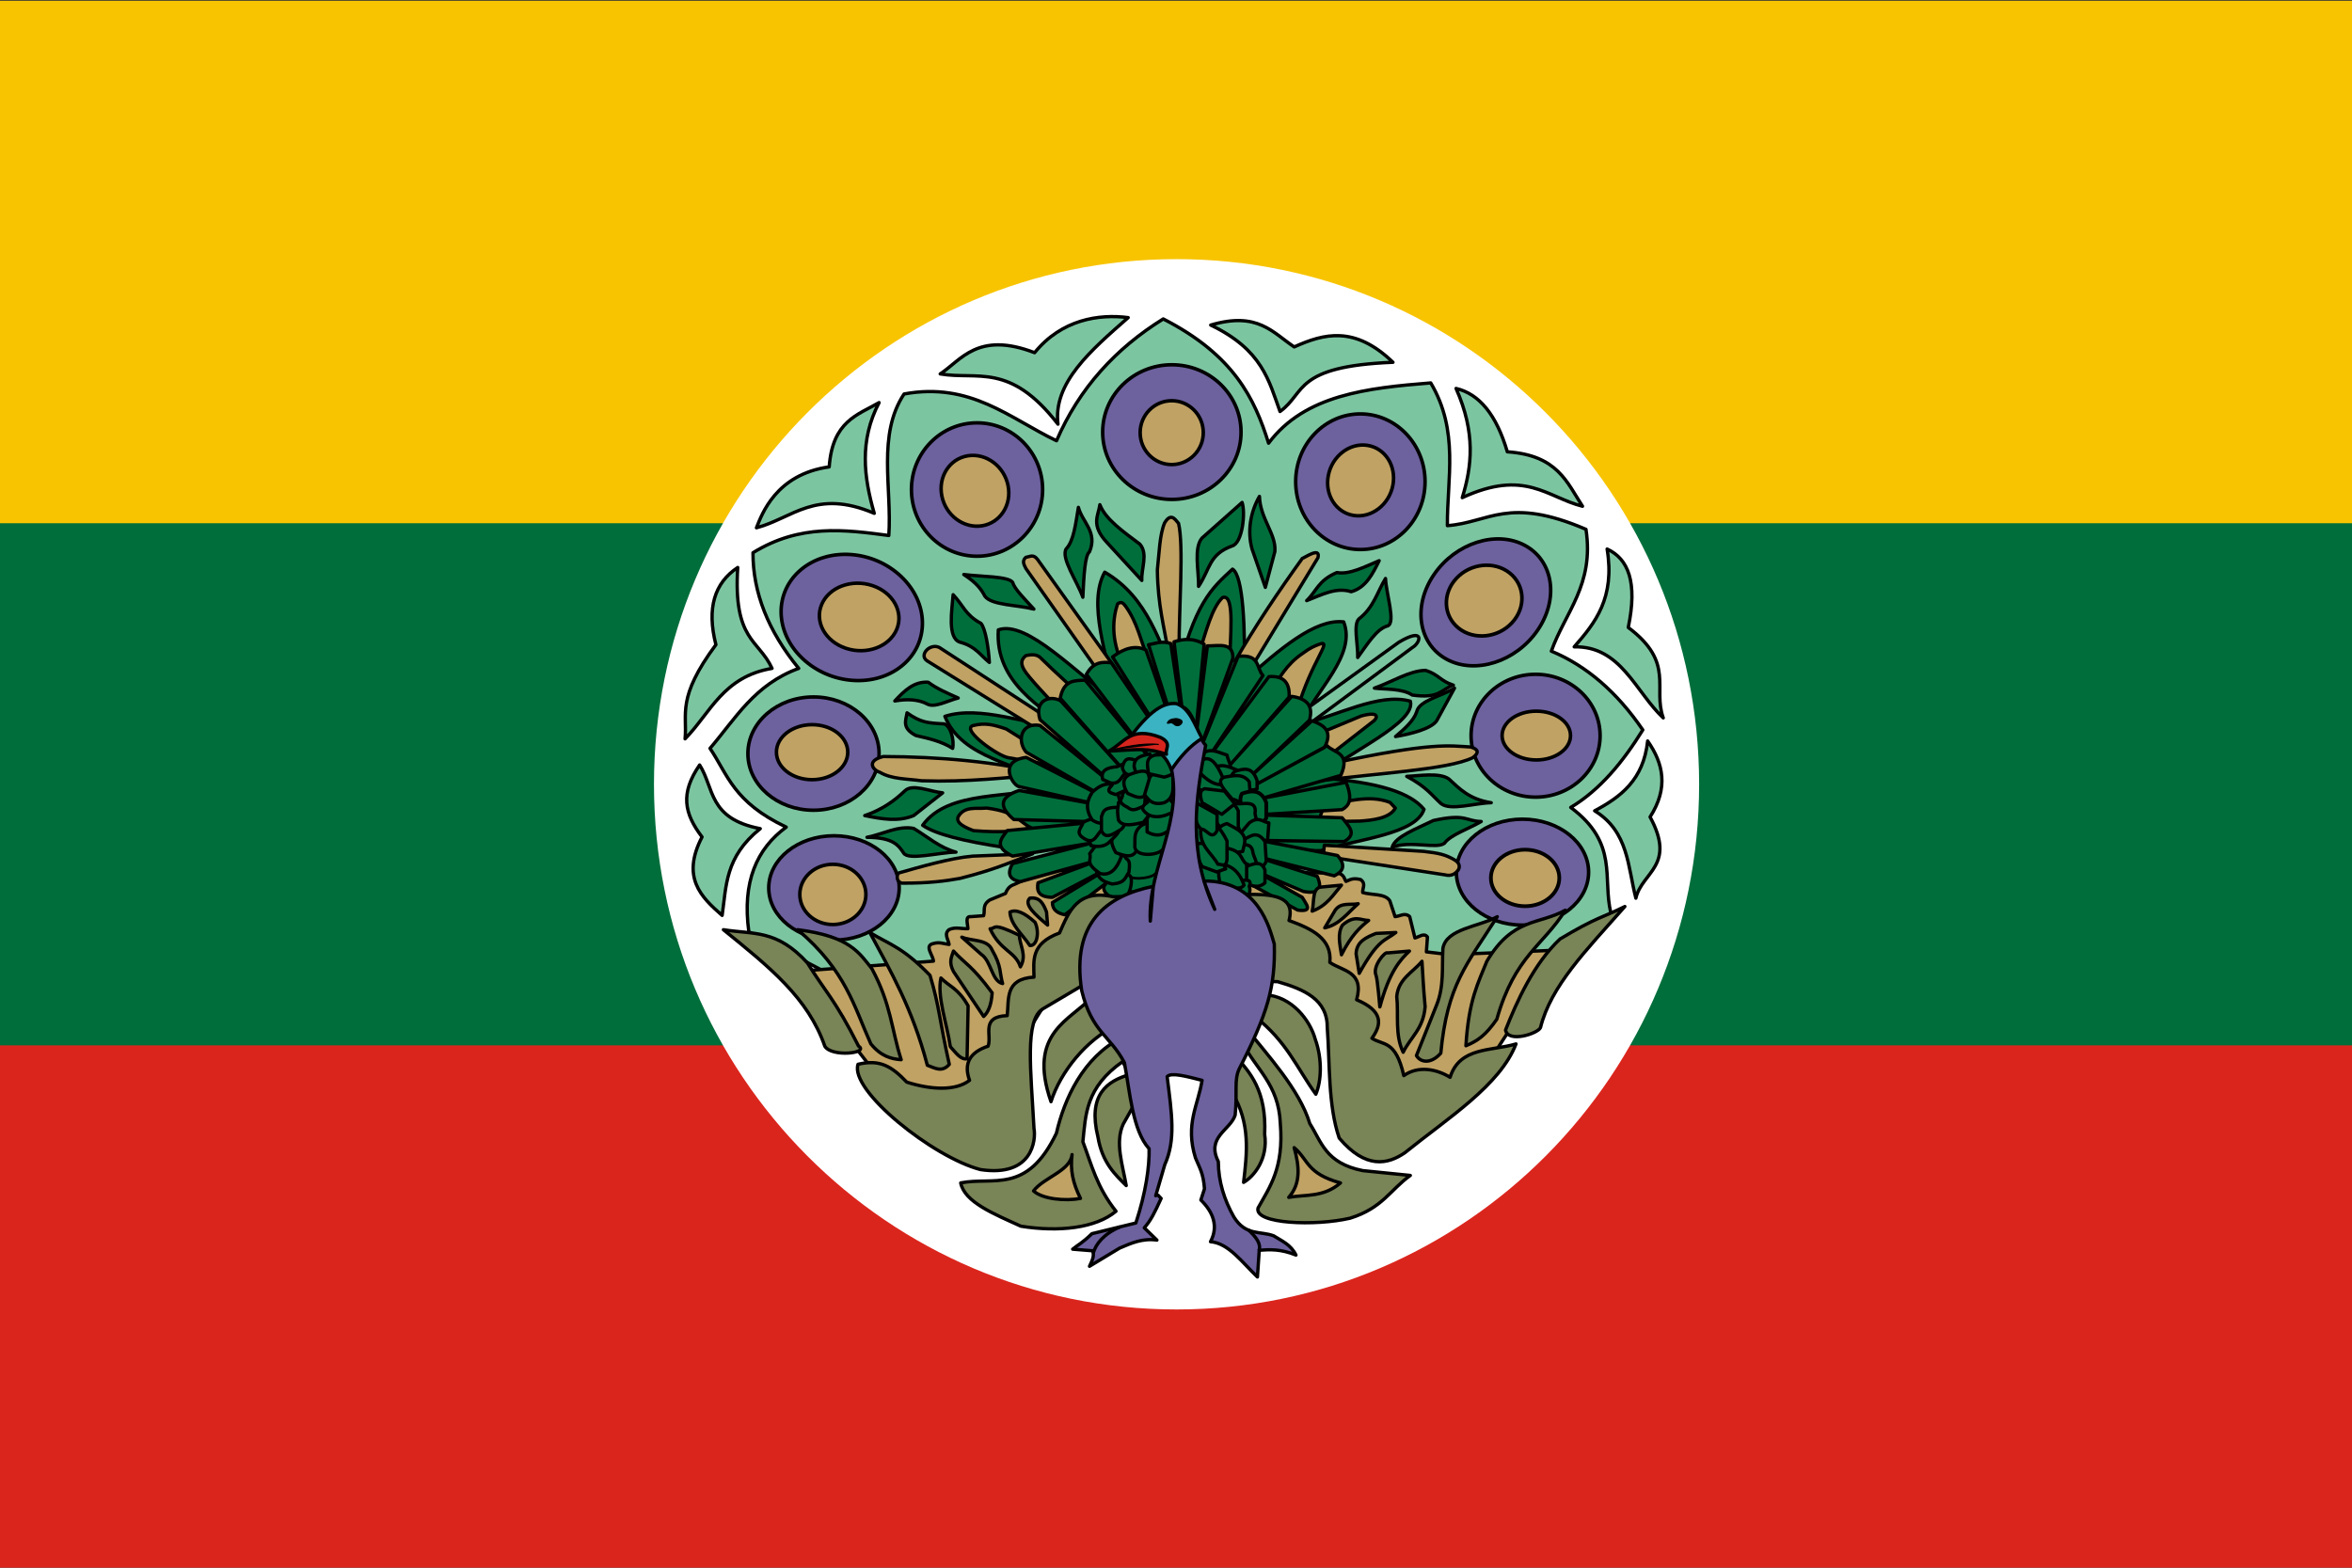 <?xml version="1.0" encoding="utf-8"?>
<!-- Generator: Adobe Illustrator 14.0.0, SVG Export Plug-In . SVG Version: 6.00 Build 43363)  -->
<!DOCTYPE svg PUBLIC "-//W3C//DTD SVG 1.1//EN" "http://www.w3.org/Graphics/SVG/1.1/DTD/svg11.dtd">
<svg version="1.1"
	 id="svg2" xmlns:dc="http://purl.org/dc/elements/1.1/" xmlns:cc="http://creativecommons.org/ns#" xmlns:sodipodi="http://sodipodi.sourceforge.net/DTD/sodipodi-0.dtd" xmlns:inkscape="http://www.inkscape.org/namespaces/inkscape" xmlns:svg="http://www.w3.org/2000/svg" xmlns:rdf="http://www.w3.org/1999/02/22-rdf-syntax-ns#" sodipodi:docname="Flag_of_Burma_1943.svg" inkscape:version="0.47 r22583"
	 xmlns="http://www.w3.org/2000/svg" xmlns:xlink="http://www.w3.org/1999/xlink" x="0px" y="0px" width="2000px"
	 height="1333.33px" viewBox="0 0 2000 1333.33" enable-background="new 0 0 2000 1333.33" xml:space="preserve">
<rect x="0" y="0" width="2000" height="1333.33" fill="#333333" stroke="none"/>
<g id="g2959">
	<rect id="rect2964" x="-0.235" y="719.668" fill="#DA251D" width="2001.404" height="613.79"/>
	<rect id="rect2968" x="-0.235" y="0.642" fill="#F8C400" width="2001.404" height="562.879"/>
	<rect id="rect2966" x="-0.235" y="445.009" fill="#006E3B" width="2001.404" height="444.084"/>
</g>
<path id="path4096" sodipodi:type="arc" sodipodi:ry="494.89761" sodipodi:rx="433.22815" sodipodi:cy="730.67316" sodipodi:cx="1012.9213" fill="#FFFFFF" d="
	M1444.839,667.05c0,246.681-198.952,446.655-444.372,446.655S556.095,913.731,556.095,667.05
	c0-246.68,198.952-446.655,444.372-446.655S1444.839,420.37,1444.839,667.05L1444.839,667.05z"/>
<g>
	
		<path id="path3747" sodipodi:nodetypes="ccccc" fill="#7CC5A1" stroke="#000000" stroke-width="2.829" stroke-linejoin="round" d="
		M799.486,318.008c31.648,5.482,59.092-10.29,100.151,42.756c-4.342-35.252,28.081-62.864,59.705-90.642
		c-24.792-3.178-56.55,1.454-79.576,29.84C831.225,281.306,817.121,306.614,799.486,318.008z"/>
	
		<path id="path3749" sodipodi:nodetypes="ccccc" fill="#7CC5A1" stroke="#000000" stroke-width="2.829" stroke-linejoin="round" d="
		M1029.519,276.478c39.908-11.831,52.717,6.416,71.01,18.576c25.328-11.407,51.421-18.289,83.975,13.082
		c-84.538,3.405-73.861,25.935-96.055,41.862C1079.032,324.047,1073.516,297.544,1029.519,276.478L1029.519,276.478z"/>
	
		<path id="path3751" sodipodi:nodetypes="ccccc" fill="#7CC5A1" stroke="#000000" stroke-width="2.829" stroke-linejoin="round" d="
		M1238.129,330.375c19.816,4.621,34.387,22.498,43.607,53.897c42.822,2.871,50.745,26.13,63.938,46.31
		c-30.371-7.649-48.83-32.018-102.242-7.326C1251.582,396.841,1255.013,368.263,1238.129,330.375L1238.129,330.375z"/>
	
		<path id="path3753" sodipodi:nodetypes="ccccc" fill="#7CC5A1" stroke="#000000" stroke-width="2.829" stroke-linejoin="round" d="
		M1366.595,466.949c17.951,8.3,26.067,28.063,17.974,66.718c40.107,30.107,20.554,51.387,29.76,76.921
		c-23.752-22.311-36.016-61.314-75.725-60.438C1356.497,529.775,1373.45,508.592,1366.595,466.949z"/>
	
		<path id="path3755" sodipodi:nodetypes="ccccc" fill="#7CC5A1" stroke="#000000" stroke-width="2.829" stroke-linejoin="round" d="
		M1401.068,630.211c13.32,19.049,17.971,39.808,2.063,64.625c22.521,41.635-6.997,46.788-12.08,69.072
		c-6.956-26.652-6.043-56.436-35.063-74.305C1377.997,677.893,1397.563,663.352,1401.068,630.211L1401.068,630.211z"/>
	
		<path id="path3757" sodipodi:nodetypes="ccccc" fill="#7CC5A1" stroke="#000000" stroke-width="2.829" stroke-linejoin="round" d="
		M614.066,778.559c-18.225-15.812-34.814-32.462-17.089-66.717c-15.368-20.114-18.561-37.27-2.063-61.224
		c12.557,19.679,7.248,45.629,51.563,54.16C616.377,728.868,617.683,753.778,614.066,778.559z"/>
	
		<path id="path3759" sodipodi:nodetypes="ccccc" fill="#7CC5A1" stroke="#000000" stroke-width="2.829" stroke-linejoin="round" d="
		M656.496,568.465c-11.334-24.655-33.119-23.681-29.17-85.817c-19.729,13.049-26.543,34.53-18.563,65.671
		c-33.663,45.42-24.177,58.805-26.223,80.061C604.267,606.196,614.82,575.56,656.496,568.465L656.496,568.465z"/>
	
		<path id="path3761" sodipodi:nodetypes="ccccc" fill="#7CC5A1" stroke="#000000" stroke-width="2.829" stroke-linejoin="round" d="
		M747.542,342.41c-16.914,32.259-13.064,63.365-4.125,94.189c-49.909-21.283-69.405,4.174-100.18,12.297
		c4.601-11.506,16.626-45.508,61.875-51.804C707.886,358.169,729.2,352.994,747.542,342.41z"/>
	
		<path id="path3763" sodipodi:nodetypes="cccccccccccccccccccccc" fill="#7CC5A1" stroke="#000000" stroke-width="2.829" stroke-linejoin="round" d="
		M636.754,792.427c-5.78-42.289,6.652-70.533,31.821-88.957c-44.889-21.266-49.622-44.361-64.822-66.979
		c21.612-25.214,37.799-54.327,75.43-68.025c-25.982-31.708-38.991-64.496-38.894-98.376
		c40.095-24.694,77.794-19.614,115.502-14.651c2.753-40.565-10.035-85.566,12.965-120.353
		c56.538-10.405,89.728,20.655,129.645,39.769c19.29-44.643,50.274-78.502,90.751-103.608c60.087,30.76,77.71,67.805,89.573,105.701
		c30.818-41.211,83.927-46.931,137.896-51.28c24.298,41.01,13.881,81.057,14.143,121.399c35.651-2.643,51.511-25.37,117.859,3.14
		c7.168,47.301-17.736,70.505-29.465,103.607c29.568,12.271,55.553,34.444,77.786,66.979
		c-16.908,27.292-36.259,50.898-61.286,65.933c41.011,30.572,26.799,60.079,34.179,90.003l-150.859,105.701l-141.431-96.282
		l-157.931,4.186L781.72,868.824L636.754,792.427L636.754,792.427z"/>
	
		<path id="path4004" sodipodi:nodetypes="ccccccccccccccccccccccccccccccccc" fill="#C0A264" stroke="#000000" stroke-width="2.829" stroke-linejoin="round" d="
		M677.391,826.133l116.345-8.675c-0.218-5.083-8.225-13.309,0-14.984c5.123-1.555,8.96,0.316,13.321,0.789
		c-0.675-4.292-4.691-9.008,0-12.618c5.329-2.514,10.658-0.528,15.986-0.789c-0.149-4.339-2.694-10.805,2.665-10.252l10.657-0.788
		c1.553-4.47-1.536-8.938,5.328-13.407l13.322-5.521c2.119-5.533,5.038-6.805,7.993-7.886l25.756-11.829l248.675,2.365
		c5.618,1.212,5.383,4.503,7.104,7.098c3.274-1.144,5.173-3.266,12.434-1.577c4.933,3.681,1.391,7.36,1.776,11.041
		c7.697,2.365,19.075,0.646,23.092,7.098l4.44,13.406c4.145-0.197,8.289-3.836,12.434,0l4.44,18.139
		c3.639-0.8,7.782-4.734,10.657-0.789l-0.888,12.618l19.539,2.366l95.029-3.943l-58.617,90.691l-90.588,44.952l-33.749-79.651
		l-47.959-51.261l-188.283,9.464l-52.399,84.383l-45.294,49.684l-53.287-26.813L677.391,826.133L677.391,826.133z"/>
	
		<path id="path3769" sodipodi:type="arc" sodipodi:ry="49.929367" sodipodi:rx="55.426178" sodipodi:cy="846.9483" sodipodi:cx="714.12738" fill="#6D619E" stroke="#000000" stroke-width="3" stroke-linejoin="round" d="
		M764.639,755.197c0,24.507-24.836,44.373-55.474,44.373c-30.637,0-55.474-19.866-55.474-44.373s24.836-44.374,55.474-44.374
		S764.639,730.69,764.639,755.197z"/>
	
		<path id="path3771" sodipodi:type="arc" sodipodi:ry="54.204666" sodipodi:rx="55.731556" sodipodi:cy="718.38397" sodipodi:cx="696.72083" fill="#6D619E" stroke="#000000" stroke-width="3" stroke-linejoin="round" d="
		M747.524,640.937c0,26.605-24.974,48.174-55.779,48.174c-30.807,0-55.78-21.569-55.78-48.174c0-26.605,24.974-48.173,55.78-48.173
		C722.55,592.764,747.524,614.331,747.524,640.937z"/>
	
		<path id="path3773" sodipodi:type="arc" sodipodi:ry="62.907948" sodipodi:rx="57.41114" sodipodi:cy="592.11005" sodipodi:cx="729.24359" fill="#6D619E" stroke="#000000" stroke-width="3" stroke-linejoin="round" d="
		M766.228,490.275c23.773,22.533,24.272,56.418,1.114,75.684c-23.159,19.267-61.206,16.618-84.98-5.915
		c-23.773-22.533-24.272-56.419-1.114-75.685C704.407,465.093,742.454,467.741,766.228,490.275z"/>
	
		<path id="path3775" sodipodi:type="arc" sodipodi:ry="63.824085" sodipodi:rx="55.731556" sodipodi:cy="465.68338" sodipodi:cx="835.66797" fill="#6D619E" stroke="#000000" stroke-width="3" stroke-linejoin="round" d="
		M886.59,416.355c0,31.326-24.974,56.722-55.779,56.722c-30.807,0-55.779-25.396-55.779-56.722
		c0-31.327,24.973-56.723,55.779-56.723C861.617,359.632,886.59,385.028,886.59,416.355L886.59,416.355z"/>
	
		<path id="path3777" sodipodi:type="arc" sodipodi:ry="64.434845" sodipodi:rx="58.785343" sodipodi:cy="410.71524" sodipodi:cx="1001.1831" fill="#6D619E" stroke="#000000" stroke-width="3" stroke-linejoin="round" d="
		M1055.305,367.502c0,31.627-26.342,57.266-58.836,57.266c-32.494,0-58.836-25.639-58.836-57.266s26.342-57.265,58.836-57.265
		C1028.963,310.238,1055.305,335.875,1055.305,367.502z"/>
	
		<path id="path3783" sodipodi:type="arc" sodipodi:ry="64.892906" sodipodi:rx="54.968113" sodipodi:cy="458.2016" sodipodi:cx="1161.354" fill="#6D619E" stroke="#000000" stroke-width="3" stroke-linejoin="round" d="
		M1211.793,409.705c0,31.852-24.631,57.672-55.016,57.672c-30.384,0-55.015-25.82-55.015-57.672s24.631-57.673,55.015-57.673
		C1187.162,352.032,1211.793,377.854,1211.793,409.705L1211.793,409.705z"/>
	
		<path id="path3785" sodipodi:type="arc" sodipodi:ry="63.824085" sodipodi:rx="51.456261" sodipodi:cy="571.64966" sodipodi:cx="1265.9462" fill="#6D619E" stroke="#000000" stroke-width="3" stroke-linejoin="round" d="
		M1307.403,536.156c-18.398,26.729-52.987,37.72-77.256,24.549c-24.269-13.172-29.027-45.519-10.628-72.248
		s52.988-37.72,77.257-24.548S1325.803,509.428,1307.403,536.156z"/>
	
		<path id="path3787" sodipodi:type="arc" sodipodi:ry="58.785343" sodipodi:rx="54.815422" sodipodi:cy="701.28278" sodipodi:cx="1310.2261" fill="#6D619E" stroke="#000000" stroke-width="3" stroke-linejoin="round" d="
		M1360.641,625.739c0,28.854-24.563,52.245-54.862,52.245c-30.3,0-54.863-23.391-54.863-52.245s24.563-52.244,54.863-52.244
		C1336.077,573.494,1360.641,596.885,1360.641,625.739z"/>
	
		<path id="path3789" sodipodi:type="arc" sodipodi:ry="50.692814" sodipodi:rx="56.189625" sodipodi:cy="831.83209" sodipodi:cx="1299.0797" fill="#6D619E" stroke="#000000" stroke-width="3" stroke-linejoin="round" d="
		M1350.86,741.762c0,24.882-25.179,45.053-56.238,45.053s-56.238-20.171-56.238-45.053s25.179-45.053,56.238-45.053
		S1350.86,716.881,1350.86,741.762z"/>
	
		<path id="path3791" sodipodi:type="arc" sodipodi:ry="28.814959" sodipodi:rx="28.069744" sodipodi:cy="853.15387" sodipodi:cx="713.17023" fill="#C0A264" stroke="#000000" stroke-width="3" stroke-linejoin="round" d="
		M736.301,760.712c0,14.144-12.578,25.608-28.094,25.608s-28.094-11.465-28.094-25.608s12.578-25.608,28.094-25.608
		S736.301,746.568,736.301,760.712z"/>
	
		<path id="path3793" sodipodi:type="arc" sodipodi:ry="26.33091" sodipodi:rx="30.305387" sodipodi:cy="717.02802" sodipodi:cx="695.53351" fill="#C0A264" stroke="#000000" stroke-width="3" stroke-linejoin="round" d="
		M720.887,639.732c0,12.925-13.58,23.401-30.331,23.401c-16.752,0-30.332-10.477-30.332-23.401c0-12.924,13.58-23.4,30.332-23.4
		C707.307,616.331,720.887,626.808,720.887,639.732L720.887,639.732z"/>
	
		<path id="path3797" sodipodi:type="arc" sodipodi:ry="34.03146" sodipodi:rx="32.04422" sodipodi:cy="587.60913" sodipodi:cx="735.52667" fill="#C0A264" stroke="#000000" stroke-width="3" stroke-linejoin="round" d="
		M741.883,498.061c17.604,5.885,26.817,22.589,20.577,37.309c-6.241,14.72-25.571,21.882-43.177,15.997
		c-17.604-5.886-26.817-22.589-20.577-37.309S724.278,492.176,741.883,498.061L741.883,498.061z"/>
	
		<path id="path3799" sodipodi:type="arc" sodipodi:ry="34.03146" sodipodi:rx="28.566553" sodipodi:cy="466.88437" sodipodi:cx="833.89496" fill="#C0A264" stroke="#000000" stroke-width="3" stroke-linejoin="round" d="
		M857.177,412.936c3.324,16.44-6.58,31.777-22.122,34.255s-30.836-8.842-34.16-25.283c-3.324-16.44,6.581-31.777,22.123-34.255
		S853.854,396.494,857.177,412.936z"/>
	
		<path id="path3801" sodipodi:type="arc" sodipodi:ry="30.553793" sodipodi:rx="26.827721" sodipodi:cy="411.2417" sodipodi:cx="1001.0714" fill="#C0A264" stroke="#000000" stroke-width="3" stroke-linejoin="round" d="
		M1023.208,367.97c0,14.997-12.021,27.154-26.851,27.154c-14.829,0-26.851-12.157-26.851-27.154
		c0-14.996,12.021-27.153,26.851-27.153C1011.187,340.817,1023.208,352.974,1023.208,367.97z"/>
	
		<path id="path3805" sodipodi:type="arc" sodipodi:ry="34.03146" sodipodi:rx="27.821339" sodipodi:cy="456.94818" sodipodi:cx="1161.5409" fill="#C0A264" stroke="#000000" stroke-width="3" stroke-linejoin="round" d="
		M1184.414,412.744c-3.16,16.467-18.012,27.956-33.171,25.661c-15.16-2.294-24.888-17.502-21.728-33.968
		c3.16-16.467,18.011-27.956,33.171-25.662C1177.847,381.071,1187.574,396.279,1184.414,412.744z"/>
	
		<path id="path3807" sodipodi:type="arc" sodipodi:ry="34.776672" sodipodi:rx="32.541031" sodipodi:cy="571.95959" sodipodi:cx="1265.1257" fill="#C0A264" stroke="#000000" stroke-width="3.065" stroke-linejoin="round" d="
		M1285.732,529.63c-11.988,12.958-32.312,15.034-45.394,4.638c-13.083-10.397-13.969-29.33-1.98-42.288s32.312-15.034,45.394-4.637
		C1296.834,497.74,1297.721,516.672,1285.732,529.63z"/>
	
		<path id="path3809" sodipodi:type="arc" sodipodi:ry="23.350052" sodipodi:rx="29.063364" sodipodi:cy="701.13013" sodipodi:cx="1310.8322" fill="#C0A264" stroke="#000000" stroke-width="3" stroke-linejoin="round" d="
		M1335.473,625.603c0,11.461-13.023,20.752-29.088,20.752c-16.065,0-29.089-9.291-29.089-20.752s13.023-20.752,29.089-20.752
		C1322.449,604.851,1335.473,614.142,1335.473,625.603z"/>
	
		<path id="path3813" sodipodi:type="arc" sodipodi:ry="30.553793" sodipodi:rx="29.063364" sodipodi:cy="839.49158" sodipodi:cx="1299.9023" fill="#C0A264" stroke="#000000" stroke-width="3.189" stroke-linejoin="round" d="
		M1325.94,746.696c0,13.272-13.023,24.032-29.089,24.032c-16.064,0-29.088-10.76-29.088-24.032s13.022-24.031,29.088-24.031
		S1325.94,733.424,1325.94,746.696z"/>
	
		<path id="path3815" sodipodi:nodetypes="cccccc" fill="#C0A264" stroke="#000000" stroke-width="2.829" stroke-linejoin="round" d="
		M878.142,726.127c-21.826,8.437-32.495,13.482-61.837,20.966c-12.354,2.213-26.216,4.115-49.355,4.034
		c-5.134-1.31-4.5-7.012-2.741-8.641c17.49-4.982,44.132-12.759,62.931-14.351L878.142,726.127z"/>
	
		<path id="path3883" sodipodi:nodetypes="ccccccccccccccccccc" fill="#006E3B" stroke="#000000" stroke-width="2.829" stroke-linejoin="round" d="
		M907.418,721.584l-54.154-0.968c-33.019-5.067-57.928-11.074-68.693-18.719c22.164-30.729,75.097-22.183,112.671-33.241
		c-31.257-19.795-79.074-23.046-93.771-59.384c29.821-9.716,70.51,7.101,105.765,10.65c-22.894-17.581-63.346-39.378-60.333-84.233
		c24.521-8.508,65.842,36.97,101.039,61.643c-9.102-40.145-25.173-84.335-10.54-110.698c37.732,21.956,46.194,61.589,61.061,90.043
		c15.287-63.496,29.496-76.019,47.612-92.625c9.052,5.499,11.098,50.167,9.813,94.884c30.153-26.646,60.216-52.822,84.685-50.023
		c11.137,28.305-23.618,58.065-36.709,87.138c31.288-7.074,66.446-27.212,93.407-19.687c5.11,18.352-52.527,43.456-78.869,65.192
		c52.655,3.356,79.464,13.118,90.5,26.788c-6.808,21.054-54.803,25.041-87.956,35.178L907.418,721.584L907.418,721.584z"/>
	
		<path id="path3817" sodipodi:nodetypes="ccccc" fill="#C0A264" stroke="#000000" stroke-width="2.829" stroke-linejoin="round" d="
		M876.882,704.067c-10.241,2.797-24.251,4.368-49.126,2.4c-13.022-4.93-14.107-8.397-13.07-11.605
		c5.517-9.779,15.669-6.622,24.338-7.604C864.975,690.709,865.283,698.3,876.882,704.067z"/>
	
		<path id="path3819" sodipodi:nodetypes="ccccc" fill="#C0A264" stroke="#000000" stroke-width="2.829" stroke-linejoin="round" d="
		M891.755,658.444c-45.104-10.725-92.797-14.85-140.654-15.012c-14.956,3.625-8.693,11.675-3.008,13.354
		c10.33,6.087,23.376,5.543,35.495,7.261C823.239,665.37,856.685,661.186,891.755,658.444L891.755,658.444z"/>
	
		<path id="path3823" sodipodi:nodetypes="ccccc" fill="#C0A264" stroke="#000000" stroke-width="2.829" stroke-linejoin="round" d="
		M827.113,617.174c10.399-2.644,17.21-1.011,28.587,2.85l52.73,33.217l-50.928-8.805
		C848.674,643.064,817.394,620.908,827.113,617.174L827.113,617.174z"/>
	
		<path id="path3825" sodipodi:nodetypes="ccccc" fill="#C0A264" stroke="#000000" stroke-width="2.829" stroke-linejoin="round" d="
		M798.938,550.772l116.253,75.655l-13.521,6.003l-113.456-70.452C781.101,556.979,791.053,546.632,798.938,550.772z"/>
	
		<path id="path3827" sodipodi:nodetypes="cccccc" fill="#C0A264" stroke="#000000" stroke-width="2.829" stroke-linejoin="round" d="
		M928.261,599.614c-14.723-13.208-29.445-26.344-44.168-40.82c-2.229-1.558-5.125-2.656-11.718-1.2
		c-3.654,2.924-5.579,6.736,0,14.407c5.794,8.099,28.824,32.313,36.569,39.545L928.261,599.614L928.261,599.614z"/>
	
		<path id="path3829" sodipodi:nodetypes="cccccc" fill="#C0A264" stroke="#000000" stroke-width="2.829" stroke-linejoin="round" d="
		M948.993,569.198l-66.73-93.386c-3.668-4.923-6.668-2.124-9.887-1.862c-3.663,3.202-1.542,6.403,0,9.605l69.857,99.249
		L948.993,569.198z"/>
	
		<path id="path3831" sodipodi:nodetypes="ccccc" fill="#C0A264" stroke="#000000" stroke-width="2.829" stroke-linejoin="round" d="
		M976.495,560.957c-6.448-15.528-9.089-31.14-19.389-45.386c-1.691-2.041-3.177-4.583-6.761-2.001
		c-3.967,11.634-6.168,30.394,4.7,52.222L976.495,560.957z"/>
	
		<path id="path3833" sodipodi:nodetypes="cccccc" fill="#C0A264" stroke="#000000" stroke-width="2.829" stroke-linejoin="round" d="
		M1002.626,552.79c-0.146-35.903,4.083-88.637-0.45-107.654c-3.359-4.094-6.595-9.008-11.857-0.433
		c-4.268,10.079-4.616,25.959-6.172,40.053c0.42,31.031,5.976,48.38,9.465,71.235L1002.626,552.79z"/>
	<path id="path3835" sodipodi:nodetypes="cccc" fill="#C0A264" stroke="#000000" stroke-width="2.829" stroke-linejoin="round" d="
		M1045.893,563.196c-0.45-18.543,4.909-58.896-6.318-54.975c-8.82,8.533-13.954,27.816-20.843,50.932L1045.893,563.196z"/>
	
		<path id="path3837" sodipodi:nodetypes="ccccc" fill="#C0A264" stroke="#000000" stroke-width="2.829" stroke-linejoin="round" d="
		M1060.766,573.2l59.942-98.85c2.48-9.743-11.504,0.173-13.309,0.579c-20.549,28.565-40.065,57.523-57.192,87.392L1060.766,573.2z"
		/>
	
		<path id="path3839" sodipodi:nodetypes="ccccc" fill="#C0A264" stroke="#000000" stroke-width="2.829" stroke-linejoin="round" d="
		M1103.131,603.615c12.114-41.705,30.573-59.922,18.855-55.733c-4.315,1.64-7.635,2.902-14.266,7.841
		c-14.026,9.341-20.701,22.385-26.187,31.134L1103.131,603.615z"/>
	
		<path id="path3841" sodipodi:nodetypes="ccccc" fill="#7CC5A1" stroke="#000000" stroke-width="2.829" stroke-linejoin="round" d="
		M1111.243,617.223l89.661-66.426c7.271-4.098,11.056-17.966-11.424-4.558l-87.251,62.979L1111.243,617.223z"/>
	
		<path id="path3843" sodipodi:nodetypes="ccccc" fill="#C0A264" stroke="#000000" stroke-width="2.829" stroke-linejoin="round" d="
		M1123.862,647.638l43.865-34.164c3.461-2.354,6.142-9.11-10.265-4.501l-43.966,18.255L1123.862,647.638L1123.862,647.638z"/>
	
		<path id="path3845" sodipodi:nodetypes="ccccc" fill="#C0A264" stroke="#000000" stroke-width="2.829" stroke-linejoin="round" d="
		M1124.047,663.915c44.188-6.224,106.685-9.009,128.264-19.479c5.572-4.138,4.968-7.146-1.674-9.114
		c-18.017-0.959-32.078-4.454-117.76,13.917L1124.047,663.915L1124.047,663.915z"/>
	
		<path id="path3847" sodipodi:nodetypes="cccccc" fill="#C0A264" stroke="#000000" stroke-width="2.829" stroke-linejoin="round" d="
		M1126.116,684.056c18.592-1.249,36.858-8.862,55.886-1.601l4.507,4.803c-4.771,8.955-20.306,10.447-30.592,11.1l-34.759,0.506
		L1126.116,684.056L1126.116,684.056z"/>
	
		<path id="path3849" sodipodi:nodetypes="ccccccc" fill="#C0A264" stroke="#000000" stroke-width="2.829" stroke-linejoin="round" d="
		M1126.116,718.874l84.279,5.203c13.601,1.522,18.621,2.871,25.689,6.804c6.135,3.288,4.99,7.046,4.057,8.804
		c-2.649,4.089-6.712,5.646-11.268,4.402l-103.659-16.008L1126.116,718.874L1126.116,718.874z"/>
	
		<path id="path3851" sodipodi:nodetypes="ccccc" fill="#006E3B" stroke="#000000" stroke-width="2.829" stroke-linejoin="round" d="
		M812.916,724.742c-13.688-3.7-24.193-13.051-35.957-20.166c-13.247-2.639-26.495,5.042-39.742,7.563
		c22.261,0.147,26.782,6.781,31.226,13.443C772.49,732.001,798.083,725.026,812.916,724.742z"/>
	
		<path id="path3853" sodipodi:nodetypes="ccccc" fill="#006E3B" stroke="#000000" stroke-width="2.829" stroke-linejoin="round" d="
		M735.324,693.653c14.237,2.873,28.447,5.521,41.635,0l24.602-19.325c-11.121-1.194-25.816-8.103-32.172-1.68
		C760.367,681.307,749.694,688.794,735.324,693.653z"/>
	
		<path id="path3855" sodipodi:nodetypes="ccccc" fill="#006E3B" stroke="#000000" stroke-width="2.829" stroke-linejoin="round" d="
		M771.281,606.27c11.775,8.31,17.632,8.692,31.551,9.387c5.49,1.703,8.78,13.811,7.245,20.861
		c-9.699-6.16-20.483-8.47-31.226-10.923C766.5,619.154,770.358,612.711,771.281,606.27z"/>
	
		<path id="path3857" sodipodi:nodetypes="ccccc" fill="#006E3B" stroke="#000000" stroke-width="2.829" stroke-linejoin="round" d="
		M760.873,596.187c8.001-8.565,16.179-16.737,28.387-15.964c7.774,5.798,16.745,9.473,25.548,13.443
		c-9.13,2.3-20.238,8.696-26.494,5.042C780.874,594.835,771.53,594.345,760.873,596.187L760.873,596.187z"/>
	
		<path id="path3859" sodipodi:nodetypes="ccccc" fill="#006E3B" stroke="#000000" stroke-width="2.829" stroke-linejoin="round" d="
		M841.302,563.418c-0.725-12.635-3.339-28.812-7.146-33.232c-13.427-7.164-15.093-15.502-23.677-24.386
		c-0.975,13.126-5.074,36.611,5.677,40.331C829.779,549.745,833.446,557.243,841.302,563.418L841.302,563.418z"/>
	
		<path id="path3861" sodipodi:nodetypes="ccccc" fill="#006E3B" stroke="#000000" stroke-width="2.829" stroke-linejoin="round" d="
		M879.151,518.046c-7.415-8.193-16.627-17.185-17.978-22.686c-3.564-5.294-26.581-4.829-41.635-6.722
		c11.356,7.352,15.075,13.009,17.979,18.484C843.275,514.885,865.273,514.406,879.151,518.046z"/>
	
		<path id="path3863" sodipodi:nodetypes="ccccc" fill="#006E3B" stroke="#000000" stroke-width="2.829" stroke-linejoin="round" d="
		M920.786,507.964c0.852-17.813,1.685-35.714,5.678-38.65c7.043-16.932-6.081-25.081-9.463-37.811
		c-2.322,13.801-3.972,28.796-10.408,35.29C901.973,474.704,915.776,494.067,920.786,507.964z"/>
	
		<path id="path3865" sodipodi:nodetypes="ccccc" fill="#006E3B" stroke="#000000" stroke-width="2.829" stroke-linejoin="round" d="
		M935.261,429.234c4.803,12.496,19.944,22.951,34.064,33.608c7.088,8.341,1.076,20.558,1.61,30.838l-29.333-31.929
		C927.016,446.334,934.099,438.532,935.261,429.234L935.261,429.234z"/>
	
		<path id="path3867" sodipodi:nodetypes="ccccc" fill="#006E3B" stroke="#000000" stroke-width="2.829" stroke-linejoin="round" d="
		M1019.194,498.721c0.269-12.913-4.384-32.726,2.959-41.151l34.064-30.248c2.992,8.98,0.303,34.499-8.453,37.02
		C1027.926,471.536,1029.215,483.679,1019.194,498.721L1019.194,498.721z"/>
	
		<path id="path3869" sodipodi:nodetypes="ccccc" fill="#006E3B" stroke="#000000" stroke-width="2.829" stroke-linejoin="round" d="
		M1075.968,499.562l8.114-30.499c1.285-14.776-12.525-27.877-13.128-46.89c-7.739,13.446-10.367,29.771-6.341,44.62
		L1075.968,499.562z"/>
	
		<path id="path3871" sodipodi:nodetypes="ccccc" fill="#006E3B" stroke="#000000" stroke-width="2.829" stroke-linejoin="round" d="
		M1111.12,510.842c8.287-7.818,9.708-17.172,25.689-23.884c10.477,1.998,23.437-4.821,35.957-10.083
		c-5.439,10.939-11.087,22.843-23.797,26.404C1136.353,499.091,1123.736,505.962,1111.12,510.842L1111.12,510.842z"/>
	
		<path id="path3873" sodipodi:nodetypes="ccccc" fill="#006E3B" stroke="#000000" stroke-width="2.829" stroke-linejoin="round" d="
		M1154.505,559.217c0.316-10.923-3.895-27.873,0.947-32.769c12.845-9.921,15.576-22.837,22.709-34.449
		c0.637,13.451,8.797,37.401,1.893,40.331C1170.782,534.581,1162.756,547.898,1154.505,559.217z"/>
	
		<path id="path3875" sodipodi:nodetypes="ccccc" fill="#006E3B" stroke="#000000" stroke-width="2.829" stroke-linejoin="round" d="
		M1168.699,585.264c8.23,1.104,23.812,0.153,32.172,5.882c23.836,3.372,24.535-4.995,35.011-8.402
		c-11.425-3.678-12.202-8.931-23.656-12.604C1198.247,570.467,1183.847,579.939,1168.699,585.264z"/>
	
		<path id="path3877" sodipodi:nodetypes="ccccc" fill="#006E3B" stroke="#000000" stroke-width="2.829" stroke-linejoin="round" d="
		M1186.678,626.435c7.876-6.667,15.374-13.401,17.978-21.005c1.969-9.638,21.445-13.445,32.172-20.166l-15.14,27.728
		C1217.105,619.855,1199.421,624.338,1186.678,626.435L1186.678,626.435z"/>
	
		<path id="path3879" sodipodi:nodetypes="ccccc" fill="#006E3B" stroke="#000000" stroke-width="2.829" stroke-linejoin="round" d="
		M1196.183,660.295c9.93-0.35,28.05-3.532,35.914,2.27c9.103,8.429,17.5,17.275,35.957,20.166
		c-14.193,0.28-34.432,7.001-42.581,0.841C1217.25,676.116,1213.264,669.498,1196.183,660.295L1196.183,660.295z"/>
	
		<path id="path3881" sodipodi:nodetypes="ccccc" fill="#006E3B" stroke="#000000" stroke-width="2.829" stroke-linejoin="round" d="
		M1183.839,720.541c2.475-8.923,20.354-15.566,35.01-22.687c28.194-6.216,27.126,0.561,40.688,0.841
		c-10.412,6.161-26.197,11.367-31.226,18.484C1221.71,722.392,1199.427,714.672,1183.839,720.541L1183.839,720.541z"/>
	
		<path id="path3893" sodipodi:nodetypes="cccccccccccccccccccccccccccccccccccccccccccccccccccccccccccccccccccccccccc" fill="#006E3B" stroke="#000000" stroke-width="2.829" stroke-linejoin="round" d="
		M953.28,741.458l-47.831,36.547c-6.001-1.257-10.467-3.876-10.567-10.371l51.725-31.608l-51.725,27.163
		c-12.083-0.167-13.375-5.657-12.236-12.347l54.506-20.249l-69.523,19.262c-10.776-2.066-10.647-8.006-6.674-15.311l68.41-17.779
		l-68.41,11.359c-16.481-8.132-9.471-14.872-4.449-21.73l77.31-7.408l-71.748-1.976c-11.713-9.989-13.427-18.646,4.45-24.693
		l71.19,12.841l-71.747-16.298c-5.441-2.028-17.075-21.675,6.674-24.694l69.523,35.559l-69.523-40.004
		c-7.991-9.239-4.692-25.572,11.68-22.718l69.523,56.301l-69.523-61.24c-5.201-17.51,9.744-20.929,17.798-15.804l63.405,70.129
		l-63.961-72.599c3.049-15.748,12.35-14.841,21.135-15.31l61.736,74.574l-60.624-79.514c6.095-10.885,13.587-10.603,21.135-9.877
		l55.619,81.488l-54.506-86.427c10.172-7.7,19.677-10.076,28.365-5.927l33.372,94.823l-31.147-99.269
		c6.029-1.06,11.506-3.591,18.91-0.987l14.461,95.317l-11.68-96.799c8.529-2.727,17.057-3.168,25.584,1.976l-8.898,94.329
		l11.68-92.848c9.631,0.107,21.877-3.434,21.691,10.371l-30.59,84.452l35.039-85.934c19.103-2.063,15.207,10.171,21.135,16.298
		l-47.275,71.117l52.281-70.13c11.146-0.83,17.941,3.652,17.241,17.286l-48.943,56.301l51.169-56.795
		c12.698,1.781,18.622,7.938,15.017,20.248l-51.169,48.894l53.394-48.399c10.106,3.675,18.019,8.649,10.567,22.718l-58.399,31.609
		l60.624-33.09c6.21,6.339,20.316,5.665,11.68,25.188l-67.854,19.755l72.304-13.829c6.087,14.929,2.311,20.005-3.337,23.212
		l-72.304,4.444l72.304,2.47c5.017,6.749,13.606,13.499,1.669,20.249l-71.748-0.988l66.186,12.841
		c7.59,8.787,4.386,13.74-2.78,17.285l-71.191-17.779l56.73,18.273c5.463,12.588-0.909,14.667-11.68,12.841l-40.602-17.286
		l39.489,22.225c3.101,5.574,9.938,12.808-3.894,10.865l-42.27-23.212L953.28,741.458L953.28,741.458z"/>
	
		<path id="path2956" sodipodi:nodetypes="ccccc" fill="#006E3B" stroke="#000000" stroke-width="2.242" stroke-linejoin="round" d="
		M959.64,734.84c-13.369,4.98-3.323,12.781-1.131,21.939c7.544,4.313,21.676,0.606,22.633-1.219
		c10.336-5.906,9.931-17.788,4.526-19.502C977.93,734.768,970.431,733.253,959.64,734.84L959.64,734.84z"/>
	
		<path id="path3895" sodipodi:nodetypes="ccccc" fill="#006E3B" stroke="#000000" stroke-width="2.242" stroke-linejoin="round" d="
		M959.948,723.095c-13.369,4.981-3.323,12.782-1.132,21.94c7.545,4.313,21.676,0.606,22.634-1.219
		c10.336-5.907,9.931-17.788,4.526-19.503C978.238,723.025,970.739,721.509,959.948,723.095z"/>
	
		<path id="path3897" sodipodi:nodetypes="ccccc" fill="#006E3B" stroke="#000000" stroke-width="2.829" stroke-linejoin="round" d="
		M953.28,739.976c-5.382-2.373-9.806,7.158-14.461,13.828c-1.735,5.83,7.025,11.051,14.221,11.765
		c8.017-1.004,10.87-18.031,7.786-20.742L953.28,739.976L953.28,739.976z"/>
	
		<path id="path3899" sodipodi:nodetypes="ccccc" fill="#006E3B" stroke="#000000" stroke-width="2.829" stroke-linejoin="round" d="
		M956.617,728.124c-8.57-2.716-27.659,11.406-23.359,14.815c1.644,5.559,6.783,7.391,12.236,8.89
		c11.802-0.709,11.228-5.997,14.46-9.877C961.857,728.641,957.736,732.714,956.617,728.124L956.617,728.124z"/>
	
		<path id="path3901" sodipodi:nodetypes="ccccc" fill="#006E3B" stroke="#000000" stroke-width="2.829" stroke-linejoin="round" d="
		M945.394,709.703c-7.003,6.135-8.97,2.12-18.811,16.445c2.173,5.307-4.95,7.216,8.898,16.791
		c8.474,2.159,13.965-3.627,17.798-13.828C952.445,721.302,956.136,703.134,945.394,709.703z"/>
	
		<path id="path3903" sodipodi:nodetypes="ccccc" fill="#006E3B" stroke="#000000" stroke-width="2.829" stroke-linejoin="round" d="
		M968.853,699.479c-6.053,0.389-11.385-0.373-21.135,5.926c0.371,6.585-6.168,7.035,1.112,19.755
		c6.457,2.402,15.514,6.042,18.188-3.648C971.871,715.124,977.804,707.01,968.853,699.479z"/>
	
		<path id="path3905" sodipodi:nodetypes="ccccc" fill="#006E3B" stroke="#000000" stroke-width="2.829" stroke-linejoin="round" d="
		M987.266,698.113c-8.328-1.139-12.021,1.837-16.686,3.951c-6.89,5.598-5.231,11.194-5.562,16.792
		c-1.209,9.372,15.889,9.331,22.247,4.938C1005.13,712.061,995.003,697.512,987.266,698.113L987.266,698.113z"/>
	<path id="path3907" sodipodi:nodetypes="cccc" fill="#006E3B" stroke="#000000" stroke-width="2.829" stroke-linejoin="round" d="
		M935.482,703.43c-8.284,3.463-10.343,8.901-7.786,15.804c5.119,0.934,10.108,1.175,14.46-1.976
		C952.939,707.376,959.823,699.074,935.482,703.43L935.482,703.43z"/>
	
		<path id="path3909" sodipodi:nodetypes="ccccc" fill="#006E3B" stroke="#000000" stroke-width="2.829" stroke-linejoin="round" d="
		M934.37,695.528c-4.32,1.164-6.968,0.348-13.348,3.951c-1.117,4.515-7.622,8.688,1.112,13.828
		c9.272,5.823,10.486-5.051,15.572-7.902C937.271,702.233,938.382,699.336,934.37,695.528L934.37,695.528z"/>
	
		<path id="path3911" sodipodi:nodetypes="cccccc" fill="#006E3B" stroke="#000000" stroke-width="2.829" stroke-linejoin="round" d="
		M944.381,666.883c-4.5-0.458-9.527,1.194-15.573,6.915c-4.207,6.568-6.531,13.732,0,23.706c12.345,7.389,11.308-3.048,16.686-4.938
		c12.851-9.026,3.708-13.17,5.562-19.755L944.381,666.883z"/>
	
		<path id="path3913" sodipodi:nodetypes="ccccc" fill="#006E3B" stroke="#000000" stroke-width="2.829" stroke-linejoin="round" d="
		M952.167,686.638c-15.061-0.287-13.752,4.271-15.573,7.901v11.854c3.438,8.158,10.269,2.757,16.686-0.988
		C959.753,700.255,953.289,693.015,952.167,686.638L952.167,686.638z"/>
	
		<path id="path3915" sodipodi:nodetypes="ccccc" fill="#006E3B" stroke="#000000" stroke-width="2.829" stroke-linejoin="round" d="
		M974.415,680.712c-7.275-0.611-12.573-6.14-23.359,1.976c0,4.938-1.656,3.261,0,14.816c3.876,6.286,12.781,3.641,21.135,1.976
		C976.973,693.423,983.099,687.432,974.415,680.712L974.415,680.712z"/>
	
		<path id="path3917" sodipodi:nodetypes="ccccc" fill="#006E3B" stroke="#000000" stroke-width="2.85" stroke-linejoin="round" d="
		M994.237,688.005c-9.854-0.996-16.789,1.23-18.799,8.893v10.672c6.007,3.195,12.317,4.562,20.052-2.668
		C1005.681,694.43,994.992,693.483,994.237,688.005L994.237,688.005z"/>
	
		<path id="path3921" sodipodi:nodetypes="ccccc" fill="#006E3B" stroke="#000000" stroke-width="2.829" stroke-linejoin="round" d="
		M966.628,665.896c-4.407,0.67-8.601,3.044-12.236,9.877c1.107,3.55-6.322,5.477,4.449,10.865c5.448,4.688,9.702-0.171,14.461-0.987
		C973.917,678.015,975.037,670.193,966.628,665.896L966.628,665.896z"/>
	
		<path id="path3919" sodipodi:nodetypes="ccccc" fill="#006E3B" stroke="#000000" stroke-width="2.829" stroke-linejoin="round" d="
		M995.104,679.92c-6.579-0.025-12.744-4.463-20.023,2.964c-3.163,2.396-6.313,4.795,1.113,9.877
		c5.15,2.741,11.435,2.463,18.91-0.987C1005.944,687.822,996.873,683.871,995.104,679.92L995.104,679.92z"/>
	
		<path id="path3923" sodipodi:nodetypes="ccccc" fill="#006E3B" stroke="#000000" stroke-width="2.829" stroke-linejoin="round" d="
		M961.067,655.031c-5.191,4.279-9.577-0.74-15.573,12.839c-5.829,5.954-0.497,6.57,3.337,7.903l13.349-5.927
		C969.793,664.907,966.479,659.969,961.067,655.031z"/>
	
		<path id="path3925" sodipodi:nodetypes="cccccc" fill="#006E3B" stroke="#000000" stroke-width="2.829" stroke-linejoin="round" d="
		M949.943,652.067c-8.65,0.723-14.379,3.298-12.236,10.865l6.675,2.964c7.829,1.252,8.543-4.868,12.235-7.902l-2.225-7.902
		L949.943,652.067L949.943,652.067z"/>
	
		<path id="path3927" sodipodi:nodetypes="ccccc" fill="#006E3B" stroke="#000000" stroke-width="2.829" stroke-linejoin="round" d="
		M968.853,647.128c-5.286-0.091-12.006-6.549-14.461,5.927c2.369,8.047,7.7,5.574,12.236,5.926c4.448-0.242,3.521-2.606,1.048-5.58
		L968.853,647.128L968.853,647.128z"/>
	<path id="path3929" sodipodi:nodetypes="cccc" fill="#7CC5A1" stroke="#000000" stroke-width="2.829" stroke-linejoin="round" d="
		M987.763,644.165c-6.91,3.569-5.454,8.995-6.674,13.828c5.562-0.987,9.115,7.831,16.685-2.963
		C1001.651,647.713,1003.71,641.327,987.763,644.165z"/>
	
		<path id="path3931" sodipodi:nodetypes="ccccc" fill="#006E3B" stroke="#000000" stroke-width="2.829" stroke-linejoin="round" d="
		M977.751,641.201c-6.53,1.568-13.57,2.635-13.348,10.865l2.225,7.902c9.919,3.299,16.465,4.244,15.573,0L977.751,641.201z"/>
	
		<path id="path3933" sodipodi:nodetypes="ccccc" fill="#006E3B" stroke="#000000" stroke-width="2.829" stroke-linejoin="round" d="
		M976.639,658.981c-1.338-5-8.449-3.165-16.686,0c-6.419,4.029-4.667,9.732-1.112,15.805c5.76,2.282,11.665,6.252,16.686,0
		C977.633,670.134,978.399,665.006,976.639,658.981z"/>
	
		<path id="path3935" sodipodi:nodetypes="ccccc" fill="#006E3B" stroke="#000000" stroke-width="2.829" stroke-linejoin="round" d="
		M997.774,657.993c-6.674,0.173-13.348-5.719-20.022,2.963l-4.449,14.817c3.349,5.007,7.239,9.353,16.686,6.914
		C1000.281,678.136,996.672,666.939,997.774,657.993L997.774,657.993z"/>
	
		<path id="path3937" sodipodi:nodetypes="ccccc" fill="#006E3B" stroke="#000000" stroke-width="2.829" stroke-linejoin="round" d="
		M1001.112,641.201l-18.911,0.988c-8.915,2.374-6.247,9.495-5.563,15.804l13.349,2.963
		C1005.139,657.023,1003.407,649.177,1001.112,641.201z"/>
	
		<path id="path3939" sodipodi:nodetypes="ccccc" fill="#006E3B" stroke="#000000" stroke-width="2.829" stroke-linejoin="round" d="
		M1022.247,641.201c7.045-5.693,14.09-1.045,21.135,0.988c0.563,4.919,7.313,14.063-1.112,12.841l-16.686-0.988
		C1018.011,650.203,1019.956,645.714,1022.247,641.201L1022.247,641.201z"/>
	
		<path id="path3941" sodipodi:nodetypes="ccccc" fill="#006E3B" stroke="#000000" stroke-width="2.829" stroke-linejoin="round" d="
		M1032.258,653.055c7.978-4.504,14.997,0.365,22.247,2.963c2.677,4.63,2.747,8.599,0,11.852l-20.022-5.925
		C1029.105,658.067,1030.868,655.597,1032.258,653.055L1032.258,653.055z"/>
	
		<path id="path3943" sodipodi:nodetypes="cccccc" fill="#006E3B" stroke="#000000" stroke-width="2.829" stroke-linejoin="round" d="
		M1016.685,658.981c12.472-6.736,15.736,1.707,23.36,2.964l1.112,13.829l-20.022-3.951c-2.082-1.334-12.48-0.432-7.499-10.547
		L1016.685,658.981L1016.685,658.981z"/>
	
		<path id="path3945" sodipodi:nodetypes="ccccc" fill="#006E3B" stroke="#000000" stroke-width="2.829" stroke-linejoin="round" d="
		M1020.022,648.116c7.263-6.486,12.848-1.058,17.797,8.89l4.45,9.877c-4.517,1.081-9.513,0.454-15.573-3.951
		C1012.976,652.323,1021.379,652.626,1020.022,648.116L1020.022,648.116z"/>
	
		<path id="path3949" sodipodi:nodetypes="ccccc" fill="#006E3B" stroke="#000000" stroke-width="2.829" stroke-linejoin="round" d="
		M1050.056,656.018c7.27-2.081,14.654-4.731,18.91,7.902v6.915c-5.933,3.26-11.865-2.332-17.798-3.952
		C1049.064,663.903,1043.532,662.191,1050.056,656.018L1050.056,656.018z"/>
	
		<path id="path3947" sodipodi:nodetypes="ccccc" fill="#006E3B" stroke="#000000" stroke-width="2.829" stroke-linejoin="round" d="
		M1041.157,660.956c7.689-1.163,15.681-3.487,21.135,3.951l1.112,14.817c-3.19,8.882-10.308,0.328-15.573,0
		C1042.104,672.486,1032.929,664.281,1041.157,660.956z"/>
	
		<path id="path3951" sodipodi:nodetypes="ccccc" fill="#006E3B" stroke="#000000" stroke-width="3.211" stroke-linejoin="round" d="
		M1056.02,675.013c8.727-3.13,16.553-3.409,20.754,7.771v12.953c-9.535,14.923-10.999,1.136-16.385,1.295
		C1057.917,689.693,1052.243,682.353,1056.02,675.013L1056.02,675.013z"/>
	
		<path id="path3955" sodipodi:nodetypes="cccccc" fill="#006E3B" stroke="#000000" stroke-width="2.829" stroke-linejoin="round" d="
		M1048.277,683.081c6.78,2.376,21.063-4.471,18.91,8.89l3.337,15.804c-4.618,5.955-10.536,3.258-16.686-0.987l-10.643-17.478
		L1048.277,683.081L1048.277,683.081z"/>
	
		<path id="path3957" sodipodi:nodetypes="cccccc" fill="#006E3B" stroke="#000000" stroke-width="2.829" stroke-linejoin="round" d="
		M1062.292,699.875c8.042-6.058,11.408-0.694,16.686,0l-1.112,14.816c-3.575,0.039-5.489,0.57-11.124,0
		c-7.182,1.633-13.407,2.206-14.461-2.963L1062.292,699.875z"/>
	
		<path id="path3959" sodipodi:nodetypes="ccccc" fill="#006E3B" stroke="#000000" stroke-width="2.829" stroke-linejoin="round" d="
		M1054.505,714.691c6.96-0.432,12.803-10.776,21.136,0.987l1.112,16.792c-4.125,9.755-13.448,5.662-21.135,5.927
		C1047.888,729.678,1049.942,722.046,1054.505,714.691z"/>
	
		<path id="path3961" sodipodi:nodetypes="ccccc" fill="#006E3B" stroke="#000000" stroke-width="2.829" stroke-linejoin="round" d="
		M1032.927,684.663c7.083-0.529,15.087-5.97,20.022,4.938v13.829c3.681,6.741-2.193,5.771-6.674,5.926
		C1034.73,703.948,1027.501,691.641,1032.927,684.663L1032.927,684.663z"/>
	<path id="path3971" sodipodi:nodetypes="cccc" fill="#006E3B" stroke="#000000" stroke-width="2.829" stroke-linejoin="round" d="
		M1048.721,719.036c6.251,0.663,15.338-4.068,16.685,5.927c0.578,4.31,6.304,11.819,0,11.853
		C1042.215,729.212,1052.64,724.806,1048.721,719.036z"/>
	
		<path id="path3965" sodipodi:nodetypes="ccccc" fill="#006E3B" stroke="#000000" stroke-width="2.829" stroke-linejoin="round" d="
		M1043.382,700.467c7.825,4.477,17.738,7.718,14.461,18.768l-1.113,4.938c-5.932,1.338-11.864-0.188-17.797-2.963
		C1036.878,712.972,1031.468,703.481,1043.382,700.467L1043.382,700.467z"/>
	
		<path id="path3979" sodipodi:nodetypes="ccccc" fill="#006E3B" stroke="#000000" stroke-width="2.829" stroke-linejoin="round" d="
		M1062.292,736.025c5.192-1.761,10.421-3.674,13.349,3.951v10.865c-5.813,5.342-12.338,2.45-18.911-0.987
		C1057.926,745.196,1052.845,740.073,1062.292,736.025z"/>
	
		<path id="path3969" sodipodi:nodetypes="ccccc" fill="#006E3B" stroke="#000000" stroke-width="2.829" stroke-linejoin="round" d="
		M1042.27,721.21c14.774,2.468,11.866,9.219,17.798,13.828v14.815c-5.191-0.968-10.382-0.718-15.573-6.914
		C1041.406,735.488,1037.844,727.994,1042.27,721.21z"/>
	
		<path id="path3975" sodipodi:nodetypes="ccccc" fill="#006E3B" stroke="#000000" stroke-width="2.829" stroke-linejoin="round" d="
		M1020.022,729.111c10.405,0.566,19.727,5.307,27.809,14.816l-13.349,7.901c-6.928,4.329-14.557,2.436-22.247,0
		C1011.834,732.47,1015.014,727.195,1020.022,729.111z"/>
	
		<path id="path3953" sodipodi:nodetypes="cccccc" fill="#006E3B" stroke="#000000" stroke-width="2.829" stroke-linejoin="round" d="
		M1024.472,670.835l16.686,1.976l8.898,10.865l-11.123,8.89l-16.686-9.878C1019.283,674.213,1021.294,671.811,1024.472,670.835
		L1024.472,670.835z"/>
	<path id="path3981" sodipodi:nodetypes="cccc" fill="#006E3B" stroke="#000000" stroke-width="2.829" stroke-linejoin="round" d="
		M1050.056,748.866c4.631,1.156,15.846-3.535,12.236,4.938c1.193,3.637,0.455,6.93-2.225,9.878
		C1054.221,758.743,1043.658,753.804,1050.056,748.866L1050.056,748.866z"/>
	<path id="path3977" sodipodi:nodetypes="cccc" fill="#006E3B" stroke="#000000" stroke-width="2.829" stroke-linejoin="round" d="
		M1040.045,735.038c10.535,2.656,14.945,9.665,17.798,17.779c-3.382,4.873-12.23,1.655-20.023,0
		C1035.931,745.074,1035.044,738.023,1040.045,735.038z"/>
	
		<path id="path3973" sodipodi:nodetypes="cccccc" fill="#006E3B" stroke="#000000" stroke-width="2.829" stroke-linejoin="round" d="
		M1018.91,717.259c6.063,0.555,13.825-1.655,15.572,5.926l7.787,15.805l-7.627,2.601l-12.396-4.576
		C1017.457,729.122,1015.955,722.399,1018.91,717.259z"/>
	
		<path id="path3967" sodipodi:nodetypes="ccccc" fill="#006E3B" stroke="#000000" stroke-width="2.829" stroke-linejoin="round" d="
		M1021.135,704.418c1.128-4.382,10.708-12.878,22.247,10.865v15.804c-0.81,7.133-4.862,3.703-7.787,3.951
		C1030.31,725.203,1019.553,719.741,1021.135,704.418L1021.135,704.418z"/>
	
		<path id="path3963" sodipodi:nodetypes="ccccc" fill="#006E3B" stroke="#000000" stroke-width="2.829" stroke-linejoin="round" d="
		M1017.131,682.687l17.798,9.878v13.828c-4.449,9.053-8.898-1.531-13.349-1.12C1014.038,698.82,1017.689,690.38,1017.131,682.687
		L1017.131,682.687z"/>
	
		<path id="path4012" sodipodi:nodetypes="ccccc" fill="#798457" stroke="#000000" stroke-width="2.829" stroke-linejoin="round" d="
		M615.136,790.729c25.265,4.138,45.266-0.64,71.493,28.305c14.479,23.566,23.51,31.006,43.437,70.699
		c9.409,6.052-22.932,9.628-28.686,0.108C687.152,848.833,654.66,822.754,615.136,790.729z"/>
	
		<path id="path4014" sodipodi:nodetypes="ccccc" fill="#798457" stroke="#000000" stroke-width="2.829" stroke-linejoin="round" d="
		M678.275,790.729c44.429,5.559,52.328,19.704,63.138,33.165c16.349,30.262,16.612,51.597,24.9,77.385
		c-8.597-0.579-17.193-2.955-25.789-13.424C726.257,856.302,719.555,825.709,678.275,790.729z"/>
	
		<path id="path4016" sodipodi:nodetypes="ccccc" fill="#798457" stroke="#000000" stroke-width="2.829" stroke-linejoin="round" d="
		M739.634,793.098c16.99,10.354,27.8,12.293,51.194,36.46c8.017,26.574,7.998,38.228,16.391,75.669
		c-6.225,7.259-12.45,3.051-18.675,0.79C775.719,857.258,757.384,826.112,739.634,793.098L739.634,793.098z"/>
	
		<path id="path4018" sodipodi:nodetypes="ccccc" fill="#798457" stroke="#000000" stroke-width="2.829" stroke-linejoin="round" d="
		M800.105,831.791c7.689,7.756,14.503,8.513,23.121,23.689l-0.89,45.01c-5.469,1.094-9.728-5.338-14.229-10.266
		C805.206,870.597,796.625,847.37,800.105,831.791z"/>
	
		<path id="path4020" sodipodi:nodetypes="ccccc" fill="#798457" stroke="#000000" stroke-width="2.829" stroke-linejoin="round" d="
		M810.776,808.891c10.968,11.844,15.203,11.731,32.903,35.533c-0.712,10.725-3.466,16.615-7.236,20.096l-25.667-38.257
		C806.436,817.903,809.292,813.803,810.776,808.891L810.776,808.891z"/>
	
		<path id="path4022" sodipodi:nodetypes="ccccc" fill="#798457" stroke="#000000" stroke-width="2.829" stroke-linejoin="round" d="
		M817.89,797.047c8.634,3.639,21.942,1.465,25.789,11.055c8.184,14.11,6.164,19.16,8.893,28.427
		c-9.323-1.956-9.515-19.077-18.169-24.833L817.89,797.047L817.89,797.047z"/>
	<path id="path4024" sodipodi:nodetypes="cccc" fill="#798457" stroke="#000000" stroke-width="2.829" stroke-linejoin="round" d="
		M841.901,789.939c5.272-0.039,0.971-6.029,24.899,5.527c0.297,8.949,6.691,16.816,0.89,26.849
		C863.346,809.006,850.649,808.89,841.901,789.939z"/>
	<path id="path4026" sodipodi:nodetypes="cccc" fill="#798457" stroke="#000000" stroke-width="2.829" stroke-linejoin="round" d="
		M858.797,775.725c5.063-2.566,12.189,0.359,21.342,8.687c3.974,8.313,1.732,20.475-4.446,19.741
		C869.635,794.803,859.412,786.686,858.797,775.725z"/>
	<path id="path4028" sodipodi:nodetypes="cccc" fill="#798457" stroke="#000000" stroke-width="2.829" stroke-linejoin="round" d="
		M875.693,763.882c8.598-1.187,11.663,4.996,14.229,11.844l0.89,11.056C880.294,777.931,870.204,769.177,875.693,763.882z"/>
	<path id="path4030" sodipodi:nodetypes="cccc" fill="#798457" stroke="#000000" stroke-width="2.829" stroke-linejoin="round" d="
		M1115.797,774.936c1.896-7.726-0.313-20.137,8.004-20.531l16.896-1.579C1133.677,760.954,1128.563,770.211,1115.797,774.936z"/>
	<path id="path4032" sodipodi:nodetypes="cccc" fill="#798457" stroke="#000000" stroke-width="2.829" stroke-linejoin="round" d="
		M1126.469,789.15c12.611-2.681,19.576-12.882,28.456-20.531c-6.691,1.312-14.691-1.44-19.563,5.527L1126.469,789.15z"/>
	<path id="path4034" sodipodi:nodetypes="cccc" fill="#798457" stroke="#000000" stroke-width="2.829" stroke-linejoin="round" d="
		M1140.697,812.05c8.351-16.601,15.774-23.324,23.121-29.217c-6.859-0.032-11.663-5.08-22.232,3.948
		C1137.046,793.947,1139.361,803.143,1140.697,812.05z"/>
	
		<path id="path4036" sodipodi:nodetypes="ccccc" fill="#798457" stroke="#000000" stroke-width="2.829" stroke-linejoin="round" d="
		M1155.814,827.843c16.473-29.857,22.218-27.564,31.124-34.744l-16.896,0.789c-8.343,3.385-16.55,6.889-16.896,17.372
		L1155.814,827.843z"/>
	
		<path id="path4038" sodipodi:nodetypes="cccsc" fill="#798457" stroke="#000000" stroke-width="2.829" stroke-linejoin="round" d="
		M1173.339,856.501c8.004-29.853,17.157-40.055,25.161-47.609l-18.675,1.579c-1.883-1.672-12.97,11.383-9.782,18.951
		C1171.436,832.729,1173.339,857.291,1173.339,856.501z"/>
	
		<path id="path4040" sodipodi:nodetypes="ccccc" fill="#798457" stroke="#000000" stroke-width="2.829" stroke-linejoin="round" d="
		M1193.18,894.962c6.255-12.853,17.197-19.879,18.659-38.692c-1.715-19.492-1.863-26.471-2.668-38.692
		c-7.764,9.435-20.073,14.833-21.465,29.926C1189.404,863.342,1185.941,879.943,1193.18,894.962z"/>
	
		<path id="path4042" sodipodi:nodetypes="cccccc" fill="#798457" stroke="#000000" stroke-width="2.829" stroke-linejoin="round" d="
		M1204.448,897.78c3.424,5.877,12.213,7.47,20.729-2.028c5.435-58.147,22.12-75.456,48.021-116.078
		c-15.86,8.667-43.162,10.076-46.242,26.849c-0.912,16.056,1.157,32.112-5.335,48.168L1204.448,897.78z"/>
	
		<path id="path4044" sodipodi:nodetypes="ccccc" fill="#798457" stroke="#000000" stroke-width="2.829" stroke-linejoin="round" d="
		M1246.521,889.434c9.781-4.104,16.497-8.492,26.278-22.545c15.354-54.172,39.819-62.771,58.202-92.743
		c-22.231,12.52-44.464,5.941-66.695,43.431C1257.049,835.868,1248.891,850.318,1246.521,889.434L1246.521,889.434z"/>
	
		<path id="path4046" sodipodi:nodetypes="ccccc" fill="#798457" stroke="#000000" stroke-width="2.829" stroke-linejoin="round" d="
		M1280.206,876.078c2.188,11.187,27.414,3.026,29.713-2.029c8.926-35.712,38.708-65.563,71.771-103.061
		c-18.3,9.153-24.296,9.063-55.135,27.638C1304.124,819.654,1289.679,852.044,1280.206,876.078L1280.206,876.078z"/>
	
		<path id="path4074" sodipodi:nodetypes="ccccccccccccccccccccccccc" fill="#798457" stroke="#000000" stroke-width="2.829" stroke-linejoin="round" d="
		M729.605,905.187c-7.395,22.196,63.765,79.094,104.096,89.546c44.448,6.734,47.337-25.391,45.543-34.926
		c-2.565-48.859-8.154-92.423,7.59-101.8l42.289-25.034l157.23,1.926c22.51,6.566,42.634,15.003,42.289,39.477
		c2.295,30.195,0.527,65.532,10.149,93.559c22.455,26.592,41.353,22.54,55.995,12.355c36.619-29.535,80.752-57.217,94.337-92.434
		c-20.669,6.295-47.825,2.223-56.056,28.4c-11.139-6.855-26.869-10.253-39.365-1.44c-6.97-30.781-17.636-25.452-27.109-31.774
		c8.652-11.916,9.54-23.231-13.012-32.737c6.769-24.252-11.937-24.269-22.771-31.774c2.04-20.182-15.232-28.573-34.699-35.625
		c5.705-21.078-14.383-22.523-36.867-22.146l-112.772,1.926c-30.569-6.609-37.507,12.703-45.542,30.812
		c-24.839,9.226-21.854,23.651-21.687,37.552c-24.95,1.492-21.16,18.58-22.771,32.736c-22.981,0.87-12.738,16.49-16.265,25.998
		c-15.063,5.036-21.157,14.318-15.754,29.047c-11.932,9.301-33.286,7.969-53.401,1.525
		C758.049,906.685,748.023,900.826,729.605,905.187L729.605,905.187z"/>
	
		<path id="path4076" sodipodi:nodetypes="ccccccccccccccccccccccccccccccccc" fill="#798457" stroke="#000000" stroke-width="2.829" stroke-linejoin="round" d="
		M1075.907,846.106l-147.406,1.818c-17.439,19.73-55.394,29.95-34.804,89.078c8.025-25.376,30.152-52.847,55.789-64.99l3.582,10.907
		c-31.974,16.708-47.935,51.264-54.765,80.897c-25.071,52.411-53.796,36.699-81.38,42.267c3.248,16.36,28.151,26.31,51.183,36.813
		c32.248,5.156,63.739,1.707,80.868-12.726c-16.335-20.576-20.771-39.643-28.15-59.083c2.358-22.851,2.296-46.128,33.78-68.172
		l6.142,10.907c-19.66,5.751-35.9,17.367-27.127,53.175c3.7,22.097,14.998,32.345,24.056,41.357
		c-3.094-17.919-9.679-36.613-2.559-52.266l13.308-23.633l26.103-44.539l53.23,41.357c15.747,26.244,12.602,51.291,9.725,76.354
		c8.651-4.833,21.004-19.853,17.914-40.903c1.741-37.481-12.838-52.796-24.567-66.354l5.118-12.726
		c11.447,23.592,31.452,36.033,32.757,69.99c3.116,37.716-8.972,53.841-18.938,71.809c-3.563,13.61,49.053,15.522,78.309,8.635
		c27.59-8.613,34.152-24.229,51.183-36.358l-40.434-4.091c-31.77-6.329-35.098-24.544-45.041-39.994
		c-8.734-29.072-36.406-58.825-55.789-83.17l9.213-7.727c26.986,21.004,35.701,43.812,51.694,65.9
		c4.63-10.876,5.732-29.482-0.512-46.812C1114.123,867.922,1098.539,847.362,1075.907,846.106L1075.907,846.106z"/>
	<path id="path4078" sodipodi:nodetypes="cccc" fill="#C0A264" stroke="#000000" stroke-width="2.829" stroke-linejoin="round" d="
		M878.855,1012.901c7.623,6.989,27.243,8.824,39.922,6.363c-6.571-13.332-8.776-23.937-7.165-37.268
		C910.109,995.99,887.48,1001.431,878.855,1012.901L878.855,1012.901z"/>
	<path id="path4080" sodipodi:nodetypes="cccc" fill="#C0A264" stroke="#000000" stroke-width="2.829" stroke-linejoin="round" d="
		M1095.868,1018.355c14.673-2.594,29.345,0.229,44.018-12.271c-29.108-7.973-27.243-19.874-39.41-29.995
		C1104.768,991.589,1106.439,1006.454,1095.868,1018.355L1095.868,1018.355z"/>
	
		<path id="path4082" sodipodi:nodetypes="ccccccccccccccccccccccccccccccccccccc" fill="#6D619E" stroke="#000000" stroke-width="2.829" stroke-linejoin="round" d="
		M1002.205,600.686c13.038-0.28,14.878,24.781,23.032,33.177c-8.888,46.489-15.026,90.782,7.677,139.527l-9.213-24.088
		c46.287-0.418,55.769,39.699,59.884,53.629c0.941,36.54-5.665,58.875-29.686,105.895c-4.77,9.553-1.594,20.414-3.583,39.54
		c-3.941,12.76-24.871,18.588-14.331,39.54c0.094,17.04,5.03,32.647,13.307,47.266c10.152,16.131,22.417,11.621,33.781,15.907
		c6.904,4.402,14.599,7.402,18.938,16.361c-13.035-5.252-22.196-4.772-31.222-4.091l-1.535,22.725
		c-12.908-12.227-24.526-28.819-39.923-29.996c6.854-12.834,2.501-25.012-8.188-35.449l3.07-9.544
		c-0.972-13.424-4.112-17.542-7.677-26.36c-8.94-28.69,2.344-44.809,5.63-65.899c-12.713-3.205-26.215-7.011-29.686-3.182
		c3.977,32.023,7.467,53.782-2.048,74.989l-7.677,26.36c2.388-1.571,2.218,0.282,4.606,2.272
		c-5.631,12.263-8.701,18.651-14.332,24.996l10.749,10.453c-12.383-1.735-22.004,2.663-31.733,6.817l-25.591,15.452
		c1.942-4.394,4.539-8.786,2.559-13.18l-16.89-1.363c4.826-3.958,7.814-4.896,16.378-13.181l37.363-9.089
		c8.62-26.273,11.61-48.227,11.26-63.174c-14.041-15.301-16.398-48.78-20.984-73.171c-12.351-23.415-27.714-25.813-36.34-61.355
		c-8.858-57.672,20.845-80.425,60.907-88.624l-2.559,29.541c-2.272-46.051,29.563-85.949,16.89-134.073L1002.205,600.686
		L1002.205,600.686z"/>
	
		<path id="path4084" sodipodi:nodetypes="ccccc" fill="#3BB3C3" stroke="#000000" stroke-width="2.829" stroke-linejoin="round" d="
		M996.062,654.769c7.497-11.078,15.886-20.57,26.104-26.814c-6.329-11.412-10.618-25.994-22.009-29.541
		c-9.858-0.881-21.803,4.03-42.482,33.177C970.485,639.258,987.187,630.798,996.062,654.769L996.062,654.769z"/>
	<path id="path4086" sodipodi:nodetypes="cccc" fill="#D6251D" stroke="#000000" stroke-width="2.829" stroke-linejoin="round" d="
		M986.64,627.086c-25.32-9.664-30.42,4.513-43.808,11.775c27.353-1.545,33.194-2.732,49.048,2.649
		C990.583,636.535,997.07,632.201,986.64,627.086z"/>
	<path id="path4088" sodipodi:nodetypes="cc" stroke="#000000" stroke-width="0.943" d="M944.402,637.936
		c9.601-2.087,27.141-6.482,40.947-4.754"/>
	<path id="path4090" sodipodi:nodetypes="ccccc" stroke="#000000" stroke-width="0.943" d="M992.618,614.991
		c1.128-2.715,3.203-3.416,6.94-3.814c2.394-0.147,5.742,1.302,5.617,2.641c0.373,0.726-2.187,5.046-6.155,2.698
		C995.337,613.063,994.84,615.759,992.618,614.991L992.618,614.991z"/>
	<path id="path4092" sodipodi:nodetypes="cc" fill="none" stroke="#000000" stroke-width="2.829" d="M1070.486,1063.755
		c2.181-5.412-2.064-11.538-9.25-17.991"/>
	<path id="path4094" sodipodi:nodetypes="cc" fill="none" stroke="#000000" stroke-width="2.829" d="M929.634,1065.871
		c2.046-7.824,9.197-16.71,22.953-22.454"/>
</g>
</svg>
